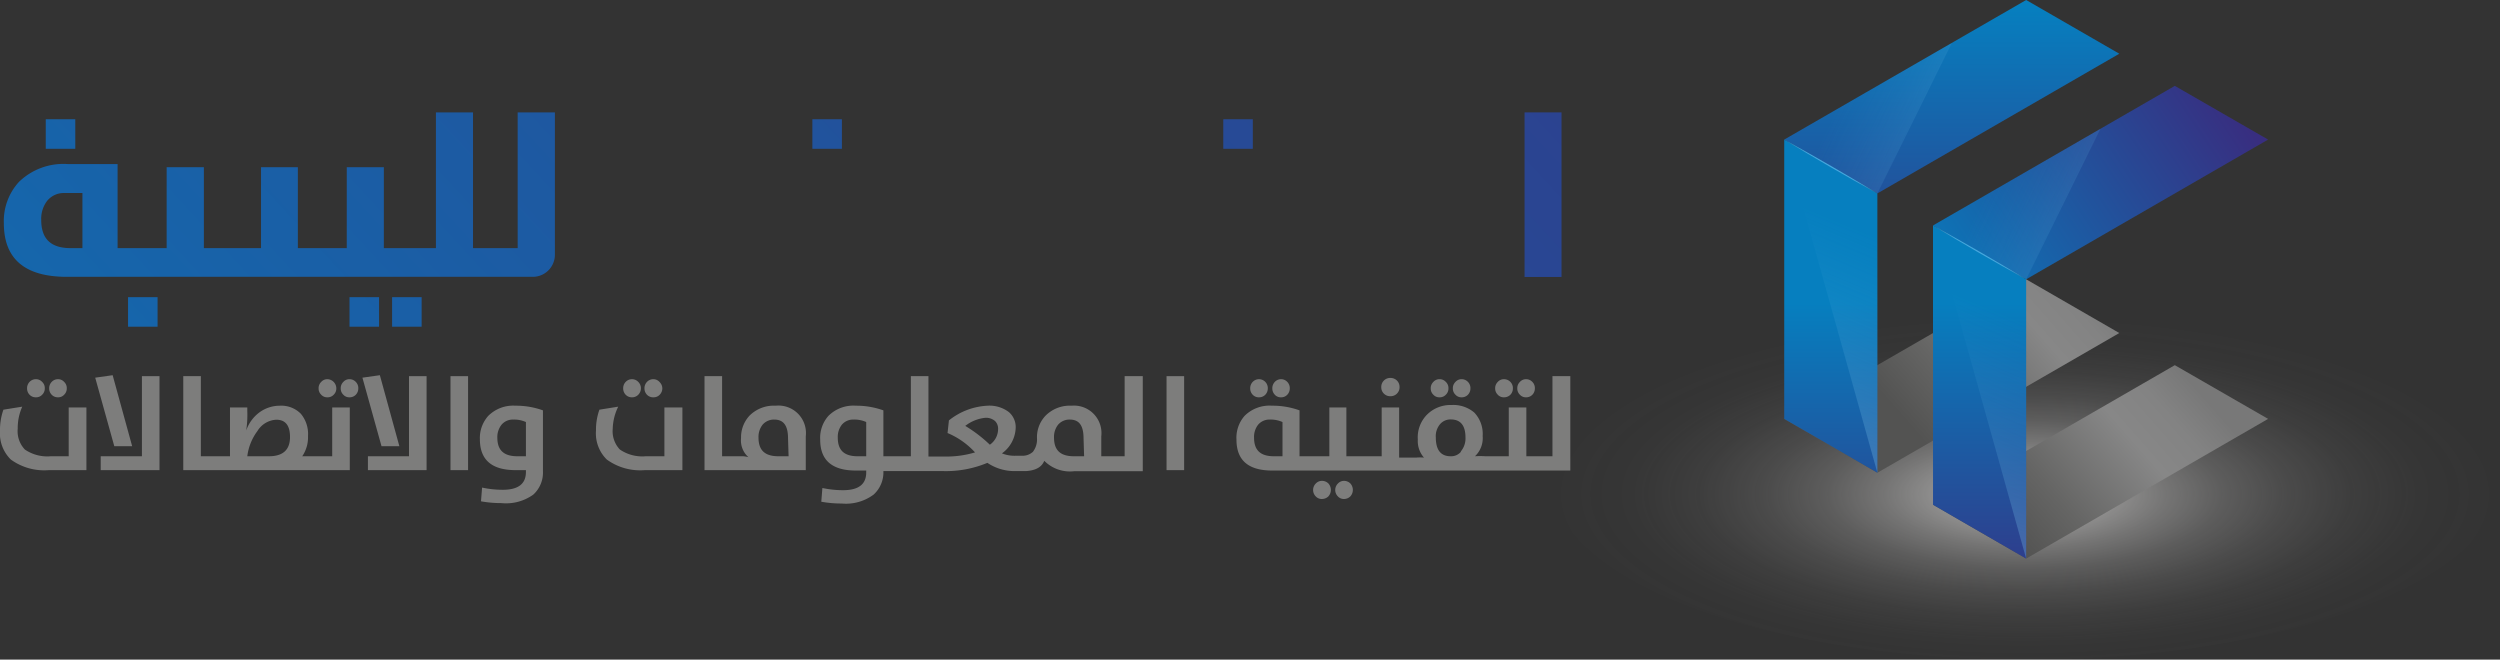 <svg xmlns="http://www.w3.org/2000/svg" xmlns:xlink="http://www.w3.org/1999/xlink" viewBox="0 0 181.97 48.01"><rect x="0" y="0" width="181.97" height="48.01" fill="#333333" stroke="none"/><defs><style>.cls-1{isolation:isolate;}.cls-2{mix-blend-mode:multiply;fill:url(#radial-gradient);}.cls-3{fill:url(#linear-gradient);}.cls-4{fill:url(#linear-gradient-2);}.cls-5{fill:url(#linear-gradient-3);}.cls-6{fill:url(#linear-gradient-4);}.cls-7{fill:url(#linear-gradient-5);}.cls-8{fill:url(#linear-gradient-6);}.cls-9{fill:url(#linear-gradient-7);}.cls-10{fill:url(#linear-gradient-8);}.cls-11{fill:url(#linear-gradient-9);}.cls-12{fill:url(#linear-gradient-10);}.cls-13{fill:#45a8df;}.cls-14{fill:url(#linear-gradient-11);}.cls-15{fill:#7d7d7c;}</style><radialGradient id="radial-gradient" cx="2331.6" cy="-411.31" r="19.06" gradientTransform="translate(-4072.83 315.66) scale(1.81 0.68)" gradientUnits="userSpaceOnUse"><stop offset="0" stop-color="#c8c7c6"/><stop offset="0.06" stop-color="#c8c7c6" stop-opacity="0.86"/><stop offset="0.18" stop-color="#c8c7c6" stop-opacity="0.63"/><stop offset="0.3" stop-color="#c8c7c6" stop-opacity="0.44"/><stop offset="0.42" stop-color="#c8c7c6" stop-opacity="0.28"/><stop offset="0.55" stop-color="#c8c7c6" stop-opacity="0.16"/><stop offset="0.69" stop-color="#c8c7c6" stop-opacity="0.07"/><stop offset="0.83" stop-color="#c8c7c6" stop-opacity="0.02"/><stop offset="1" stop-color="#c8c7c6" stop-opacity="0"/></radialGradient><linearGradient id="linear-gradient" x1="138.55" y1="30.46" x2="151.64" y2="18.95" gradientUnits="userSpaceOnUse"><stop offset="0" stop-color="#535352"/><stop offset="0.26" stop-color="#656564"/><stop offset="0.66" stop-color="#878787"/><stop offset="0.84" stop-color="#838383"/><stop offset="0.99" stop-color="#797979"/><stop offset="1" stop-color="#787878"/></linearGradient><linearGradient id="linear-gradient-2" x1="146.37" y1="39.35" x2="159.46" y2="27.84" xlink:href="#linear-gradient"/><linearGradient id="linear-gradient-3" x1="142.07" y1="25.61" x2="142.07" y2="0.44" gradientUnits="userSpaceOnUse"><stop offset="0" stop-color="#382e80"/><stop offset="1" stop-color="#067fbf"/></linearGradient><linearGradient id="linear-gradient-4" x1="162.19" y1="7.06" x2="139.53" y2="22.24" xlink:href="#linear-gradient-3"/><linearGradient id="linear-gradient-5" x1="133.26" y1="45.47" x2="133.26" y2="22.07" xlink:href="#linear-gradient-3"/><linearGradient id="linear-gradient-6" x1="144.09" y1="45.47" x2="144.09" y2="22.07" xlink:href="#linear-gradient-3"/><linearGradient id="linear-gradient-7" x1="168.98" y1="22.78" x2="134.43" y2="6.24" gradientUnits="userSpaceOnUse"><stop offset="0" stop-color="#fff"/><stop offset="1" stop-color="#45a8df" stop-opacity="0"/></linearGradient><linearGradient id="linear-gradient-8" x1="116.3" y1="62.79" x2="135.56" y2="16.79" xlink:href="#linear-gradient-7"/><linearGradient id="linear-gradient-9" x1="127.13" y1="69.04" x2="146.39" y2="23.04" xlink:href="#linear-gradient-7"/><linearGradient id="linear-gradient-10" x1="179.81" y1="29.03" x2="145.25" y2="12.49" xlink:href="#linear-gradient-7"/><linearGradient id="linear-gradient-11" x1="130.68" y1="-51.99" x2="-21.66" y2="88.16" xlink:href="#linear-gradient-3"/></defs><g class="cls-1"><g id="Layer_2" data-name="Layer 2"><g id="Layer_1-2" data-name="Layer 1"><ellipse class="cls-2" cx="147.48" cy="35.01" rx="34.49" ry="13"/><polygon class="cls-3" points="154.26 24.24 136.65 34.41 129.87 30.49 147.48 20.33 154.26 24.24"/><polygon class="cls-4" points="165.09 30.49 147.48 40.66 140.7 36.74 158.3 26.58 165.09 30.49"/><polygon class="cls-5" points="154.26 3.91 136.65 14.08 129.87 10.16 147.48 0 154.26 3.91"/><polygon class="cls-6" points="165.09 10.16 147.48 20.33 140.7 16.41 158.3 6.25 165.09 10.16"/><polygon class="cls-7" points="136.65 14.08 136.65 34.41 129.87 30.49 129.87 10.16 136.65 14.08"/><polygon class="cls-8" points="140.7 36.74 140.7 16.41 147.48 20.33 147.48 40.66 140.7 36.74"/><polygon class="cls-9" points="142.07 3.13 136.65 14.08 129.87 10.16 142.07 3.13"/><polygon class="cls-10" points="136.65 34.41 136.65 14.08 129.87 10.16 136.65 34.41"/><polygon class="cls-11" points="147.48 40.66 147.48 20.33 140.7 16.41 147.48 40.66"/><polygon class="cls-12" points="152.89 9.37 147.48 20.33 140.7 16.41 152.89 9.37"/><path class="cls-13" d="M129.87,10.16c2.29,1.26,4.55,2.56,6.78,3.92q-3.43-1.87-6.78-3.92Z"/><path class="cls-13" d="M140.7,16.41c2.29,1.26,4.55,2.56,6.78,3.92q-3.43-1.87-6.78-3.92Z"/><path class="cls-14" d="M37.68,18.06H34.43V8.18h-2.7v9.88H27.94V12.17h-2.7v5.89H21.68V12.17H19v5.89H14.84V12.17H12.13v5.89H8.56V11.94H4.9a4.64,4.64,0,0,0-3.53,1.31,4.22,4.22,0,0,0-1.09,3q0,3.9,4.59,3.9H38.78a1.61,1.61,0,0,0,1.61-1.6V8.18H37.68ZM6,18.06H5.14C3.68,18.06,3,17.37,3,16a2.14,2.14,0,0,1,.44-1.39,1.56,1.56,0,0,1,1.25-.56H6Z"/><rect class="cls-14" x="43.2" y="8.18" width="2.69" height="11.98"/><rect class="cls-14" x="3.33" y="8.68" width="2.15" height="2.15"/><rect class="cls-14" x="6.42" y="8.68" width="2.15" height="2.15"/><rect class="cls-14" x="9.32" y="21.63" width="2.15" height="2.15"/><rect class="cls-14" x="12.42" y="21.63" width="2.15" height="2.15"/><rect class="cls-14" x="25.44" y="21.63" width="2.15" height="2.15"/><rect class="cls-14" x="19.24" y="21.63" width="2.15" height="2.15"/><rect class="cls-14" x="28.54" y="21.63" width="2.15" height="2.15"/><path class="cls-14" d="M105.41,18.06h-2.64V15.9a4.15,4.15,0,0,0-.92-2.86,4,4,0,0,0-3-1.1,4.55,4.55,0,0,0-3.39,1.25,3.9,3.9,0,0,0-1.13,2.86q0,2-1.92,2h-.94V12.17h-2.7v5.89H85.28a4.47,4.47,0,0,0,.54-2.26A4,4,0,0,0,84.89,13a3.62,3.62,0,0,0-2.79-1,4.4,4.4,0,0,0-2.39.69,4.21,4.21,0,0,0-1.67,2h0a9.26,9.26,0,0,0,.23-2.17V8.18H75.52v9.88H72.63V15.9A4.1,4.1,0,0,0,71.7,13a4,4,0,0,0-3-1.1,4.59,4.59,0,0,0-3.4,1.25,3.9,3.9,0,0,0-1.13,2.86c0,1.34-.64,2-1.91,2h-.95V11.94H57.61a4.62,4.62,0,0,0-3.53,1.31,4.22,4.22,0,0,0-1.09,3c0,2.6,1.52,3.9,4.58,3.9h5.24A2.63,2.63,0,0,0,65.26,19,5,5,0,0,0,69,20.16H93A2.66,2.66,0,0,0,95.41,19a5,5,0,0,0,3.71,1.14h7.39a1.61,1.61,0,0,0,1.61-1.6V8.18h-2.71Zm-46.75,0h-.81c-1.46,0-2.19-.69-2.19-2.06a2.09,2.09,0,0,1,.44-1.39,1.54,1.54,0,0,1,1.25-.56h1.31Zm11.35,0H69c-1.46,0-2.19-.69-2.19-2.06a2.09,2.09,0,0,1,.44-1.39,1.56,1.56,0,0,1,1.26-.56c1,0,1.52.71,1.52,2.14Zm10.67,0H78.2a5.88,5.88,0,0,1,1.25-2.81,2.72,2.72,0,0,1,2.09-1.17c1,0,1.51.62,1.51,1.87C83.05,17.35,82.26,18.06,80.68,18.06Zm19.48,0h-1c-1.46,0-2.19-.69-2.19-2.06a2.14,2.14,0,0,1,.44-1.39,1.56,1.56,0,0,1,1.26-.56c1,0,1.53.71,1.53,2.14Z"/><rect class="cls-14" x="110.97" y="8.18" width="2.69" height="11.98"/><rect class="cls-14" x="56.04" y="8.68" width="2.15" height="2.15"/><rect class="cls-14" x="59.13" y="8.68" width="2.15" height="2.15"/><rect class="cls-14" x="81.29" y="8.68" width="2.15" height="2.15"/><rect class="cls-14" x="89.04" y="8.68" width="2.15" height="2.15"/><path class="cls-15" d="M4.22,28.92a.58.58,0,0,0,.45-.19.62.62,0,0,0,.19-.46.61.61,0,0,0-.19-.47.59.59,0,0,0-.45-.2.63.63,0,0,0-.46.2.66.66,0,0,0-.18.47.65.65,0,0,0,.18.46A.62.62,0,0,0,4.22,28.92Z"/><path class="cls-15" d="M2.61,28.92a.6.6,0,0,0,.46-.19.62.62,0,0,0,.19-.46.61.61,0,0,0-.19-.47.61.61,0,0,0-.46-.2.63.63,0,0,0-.46.2.66.66,0,0,0-.18.47.65.65,0,0,0,.18.46A.62.62,0,0,0,2.61,28.92Z"/><path class="cls-15" d="M5,33.21H3.69a2.88,2.88,0,0,1-1.88-.49,1.93,1.93,0,0,1-.52-1.52,3.82,3.82,0,0,1,.33-1.6l-1.37.22A4.39,4.39,0,0,0,0,31.35a2.66,2.66,0,0,0,.79,2.1,4.13,4.13,0,0,0,2.77.77H6.29V29.66H5Z"/><polygon class="cls-15" points="9.62 32.48 8.2 27.31 6.93 27.49 8.32 32.48 9.62 32.48"/><polygon class="cls-15" points="10.33 33.21 7.33 33.21 7.33 34.22 11.61 34.22 11.61 27.38 10.33 27.38 10.33 33.21"/><path class="cls-15" d="M25.44,27.6a.59.59,0,0,0-.45.2.63.63,0,0,0-.19.47.62.62,0,0,0,.19.46.58.58,0,0,0,.45.19.62.62,0,0,0,.46-.19.65.65,0,0,0,.18-.46.64.64,0,0,0-.18-.47A.63.63,0,0,0,25.44,27.6Z"/><path class="cls-15" d="M24.18,33.21H22a2.46,2.46,0,0,0,.42-1.47,2.3,2.3,0,0,0-.52-1.62,2,2,0,0,0-1.53-.59,2.52,2.52,0,0,0-1.45.46,2.74,2.74,0,0,0-1,1.35h0A7.6,7.6,0,0,0,18,29.9v-.24H16.74v3.55H14.62V27.38H13.34v6.84H25.46V29.66H24.18Zm-4.61,0H18a3.88,3.88,0,0,1,.74-1.84,1.71,1.71,0,0,1,1.37-.82q1,0,1,1.26C21.11,32.74,20.6,33.21,19.57,33.21Z"/><path class="cls-15" d="M23.83,28.92a.6.6,0,0,0,.46-.19.62.62,0,0,0,.19-.46.67.67,0,0,0-.65-.67.59.59,0,0,0-.45.2.63.63,0,0,0-.19.47.62.62,0,0,0,.19.46A.58.58,0,0,0,23.83,28.92Z"/><polygon class="cls-15" points="29.07 32.48 27.65 27.31 26.38 27.49 27.77 32.48 29.07 32.48"/><polygon class="cls-15" points="29.77 33.21 26.78 33.21 26.78 34.22 31.05 34.22 31.05 27.38 29.77 27.38 29.77 33.21"/><rect class="cls-15" x="32.79" y="27.38" width="1.28" height="6.84"/><path class="cls-15" d="M35.54,30.27a2.41,2.41,0,0,0-.61,1.7c0,1.5.86,2.25,2.6,2.25h.75v.14q0,1.29-1.68,1.29a7.11,7.11,0,0,1-1.51-.16l-.08,1a8.3,8.3,0,0,0,1.48.13A3.4,3.4,0,0,0,38.82,36a2.17,2.17,0,0,0,.7-1.71V29.87a5.74,5.74,0,0,0-2-.34A2.57,2.57,0,0,0,35.54,30.27Zm2.74,2.94h-.62c-1,0-1.46-.45-1.46-1.36a1.44,1.44,0,0,1,.31-.94,1.07,1.07,0,0,1,.85-.37,2.07,2.07,0,0,1,.92.18Z"/><path class="cls-15" d="M48.36,33.21H47a2.88,2.88,0,0,1-1.88-.49,1.93,1.93,0,0,1-.52-1.52A3.82,3.82,0,0,1,45,29.6l-1.37.22a4.39,4.39,0,0,0-.25,1.53,2.66,2.66,0,0,0,.79,2.1,4.13,4.13,0,0,0,2.77.77h2.73V29.66H48.36Z"/><path class="cls-15" d="M47.57,28.92a.6.6,0,0,0,.45-.19.66.66,0,0,0,.19-.46A.65.65,0,0,0,48,27.8a.59.59,0,0,0-.45-.2.63.63,0,0,0-.46.2.66.66,0,0,0-.18.47.65.65,0,0,0,.18.46A.62.62,0,0,0,47.57,28.92Z"/><path class="cls-15" d="M46,28.92a.62.62,0,0,0,.46-.19.66.66,0,0,0,.19-.46.65.65,0,0,0-.19-.47.63.63,0,0,0-.92,0,.66.66,0,0,0-.18.47.65.65,0,0,0,.18.46A.62.62,0,0,0,46,28.92Z"/><path class="cls-15" d="M56.46,29.53a2.5,2.5,0,0,0-1.9.72,2.31,2.31,0,0,0-.62,1.64,1.62,1.62,0,0,0,.54,1.39,1.65,1.65,0,0,0-.54-.07H52.56V27.38H51.28v6.84h7.37V31.76A2,2,0,0,0,56.46,29.53Zm.94,3.68h-.74c-1,0-1.45-.45-1.45-1.36a1.43,1.43,0,0,1,.3-.94,1.09,1.09,0,0,1,.85-.37c.69,0,1,.46,1,1.38Z"/><path class="cls-15" d="M81.86,33.21h-1.7V31.76A2,2,0,0,0,78,29.53a2.49,2.49,0,0,0-1.89.72,2.27,2.27,0,0,0-.63,1.64,1.47,1.47,0,0,1-.3,1,1.11,1.11,0,0,1-.84.28H74A2.44,2.44,0,0,1,72.93,33a2.39,2.39,0,0,0,1-1.86A1.44,1.44,0,0,0,73.44,30a2.33,2.33,0,0,0-1.56-.47,4.86,4.86,0,0,0-2.81,1.07l-.1.92a5.67,5.67,0,0,1,2,1.41,7.3,7.3,0,0,1-2.25.3H67.58V27.38H66.3v5.83h-2V29.87a5.84,5.84,0,0,0-2-.34,2.57,2.57,0,0,0-2,.74A2.41,2.41,0,0,0,59.7,32c0,1.5.86,2.25,2.6,2.25h.75v.14q0,1.29-1.68,1.29a7.11,7.11,0,0,1-1.51-.16l-.08,1a8.3,8.3,0,0,0,1.48.13A3.38,3.38,0,0,0,63.59,36a2.18,2.18,0,0,0,.71-1.71v0h4.37a7.84,7.84,0,0,0,3.2-.6,3.53,3.53,0,0,0,2,.6h.79q1.08-.06,1.35-.75a2.63,2.63,0,0,0,2.17.76h5V27.38H81.86Zm-18.81,0h-.62c-1,0-1.45-.45-1.45-1.36a1.43,1.43,0,0,1,.3-.94,1.07,1.07,0,0,1,.85-.37,2.07,2.07,0,0,1,.92.18Zm9-.84A10.18,10.18,0,0,0,70.26,31a2.83,2.83,0,0,1,1.47-.59,1,1,0,0,1,.7.24.78.78,0,0,1,.22.58A1.4,1.4,0,0,1,72.05,32.37Zm6.86.84h-.74c-1,0-1.45-.45-1.45-1.36a1.43,1.43,0,0,1,.3-.94,1.09,1.09,0,0,1,.85-.37c.7,0,1,.46,1,1.38Z"/><rect class="cls-15" x="84.91" y="27.38" width="1.28" height="6.84"/><path class="cls-15" d="M93.24,28.92a.6.6,0,0,0,.46-.19.65.65,0,0,0,.18-.46.64.64,0,0,0-.18-.47.61.61,0,0,0-.46-.2.62.62,0,0,0-.45.2.66.66,0,0,0-.18.47.65.65,0,0,0,.18.46A.58.58,0,0,0,93.24,28.92Z"/><path class="cls-15" d="M91.64,28.92a.62.62,0,0,0,.46-.19.65.65,0,0,0,.18-.46.64.64,0,0,0-.18-.47.63.63,0,0,0-.92,0,.66.66,0,0,0-.18.47.65.65,0,0,0,.18.46A.6.6,0,0,0,91.64,28.92Z"/><path class="cls-15" d="M96.22,35a.61.61,0,0,0-.45.2.66.66,0,0,0,0,.93.58.58,0,0,0,.45.19.67.67,0,0,0,.47-.19.7.7,0,0,0,0-.94A.67.67,0,0,0,96.22,35Z"/><path class="cls-15" d="M97.83,35a.61.61,0,0,0-.45.2.66.66,0,0,0,0,.93.58.58,0,0,0,.45.19.66.66,0,0,0,.46-.19.7.7,0,0,0,0-.94A.66.66,0,0,0,97.83,35Z"/><path class="cls-15" d="M101.2,28.84a.65.65,0,0,0,.48-.19.64.64,0,0,0,.19-.47.65.65,0,0,0-.67-.67.64.64,0,0,0-.47.19.65.65,0,0,0-.19.48.63.63,0,0,0,.19.47A.64.64,0,0,0,101.2,28.84Z"/><path class="cls-15" d="M106.39,28.92a.62.62,0,0,0,.46-.19.65.65,0,0,0,.18-.46.64.64,0,0,0-.18-.47.63.63,0,0,0-.46-.2.59.59,0,0,0-.45.2.63.63,0,0,0-.19.47.62.62,0,0,0,.19.46A.58.58,0,0,0,106.39,28.92Z"/><path class="cls-15" d="M104.78,28.92a.6.6,0,0,0,.46-.19.62.62,0,0,0,.19-.46.61.61,0,0,0-.19-.47.6.6,0,0,0-.46-.2.59.59,0,0,0-.45.2.63.63,0,0,0-.19.47.62.62,0,0,0,.19.46A.58.58,0,0,0,104.78,28.92Z"/><path class="cls-15" d="M111.08,28.92a.62.62,0,0,0,.46-.19.65.65,0,0,0,.18-.46.64.64,0,0,0-.18-.47.63.63,0,0,0-.46-.2.59.59,0,0,0-.45.2.63.63,0,0,0-.19.47.62.62,0,0,0,.19.46A.58.58,0,0,0,111.08,28.92Z"/><path class="cls-15" d="M109.47,28.92a.64.64,0,0,0,.47-.19.65.65,0,0,0,.18-.46.64.64,0,0,0-.18-.47.65.65,0,0,0-.47-.2.59.59,0,0,0-.45.2.63.63,0,0,0-.19.47.62.62,0,0,0,.19.46A.58.58,0,0,0,109.47,28.92Z"/><path class="cls-15" d="M113,27.38v5.83H111.1V29.66h-1.28v3.55H108.1a5,5,0,0,0-.74,0,1.81,1.81,0,0,0,.56-1.47,2.25,2.25,0,0,0-.61-1.71,2.35,2.35,0,0,0-1.65-.55,2.42,2.42,0,0,0-1.78.69A2.35,2.35,0,0,0,103.2,32a1.81,1.81,0,0,0,.45,1.31,2.94,2.94,0,0,0-.59,0h-1.22V29.66h-1.27v3.55H98V29.66H96.76v3.55H94.59V29.87a5.74,5.74,0,0,0-2-.34,2.57,2.57,0,0,0-2,.74A2.41,2.41,0,0,0,90,32c0,1.5.86,2.25,2.6,2.25h21.7V27.38ZM93.35,33.21h-.62c-1,0-1.45-.45-1.45-1.36a1.43,1.43,0,0,1,.3-.94,1.07,1.07,0,0,1,.85-.37,2.07,2.07,0,0,1,.92.18Zm13-.34a.93.93,0,0,1-.76.34c-.72,0-1.08-.46-1.08-1.37a1.34,1.34,0,0,1,.34-1,1,1,0,0,1,.75-.31c.71,0,1.07.44,1.07,1.32A1.47,1.47,0,0,1,106.32,32.87Z"/></g></g></g></svg>